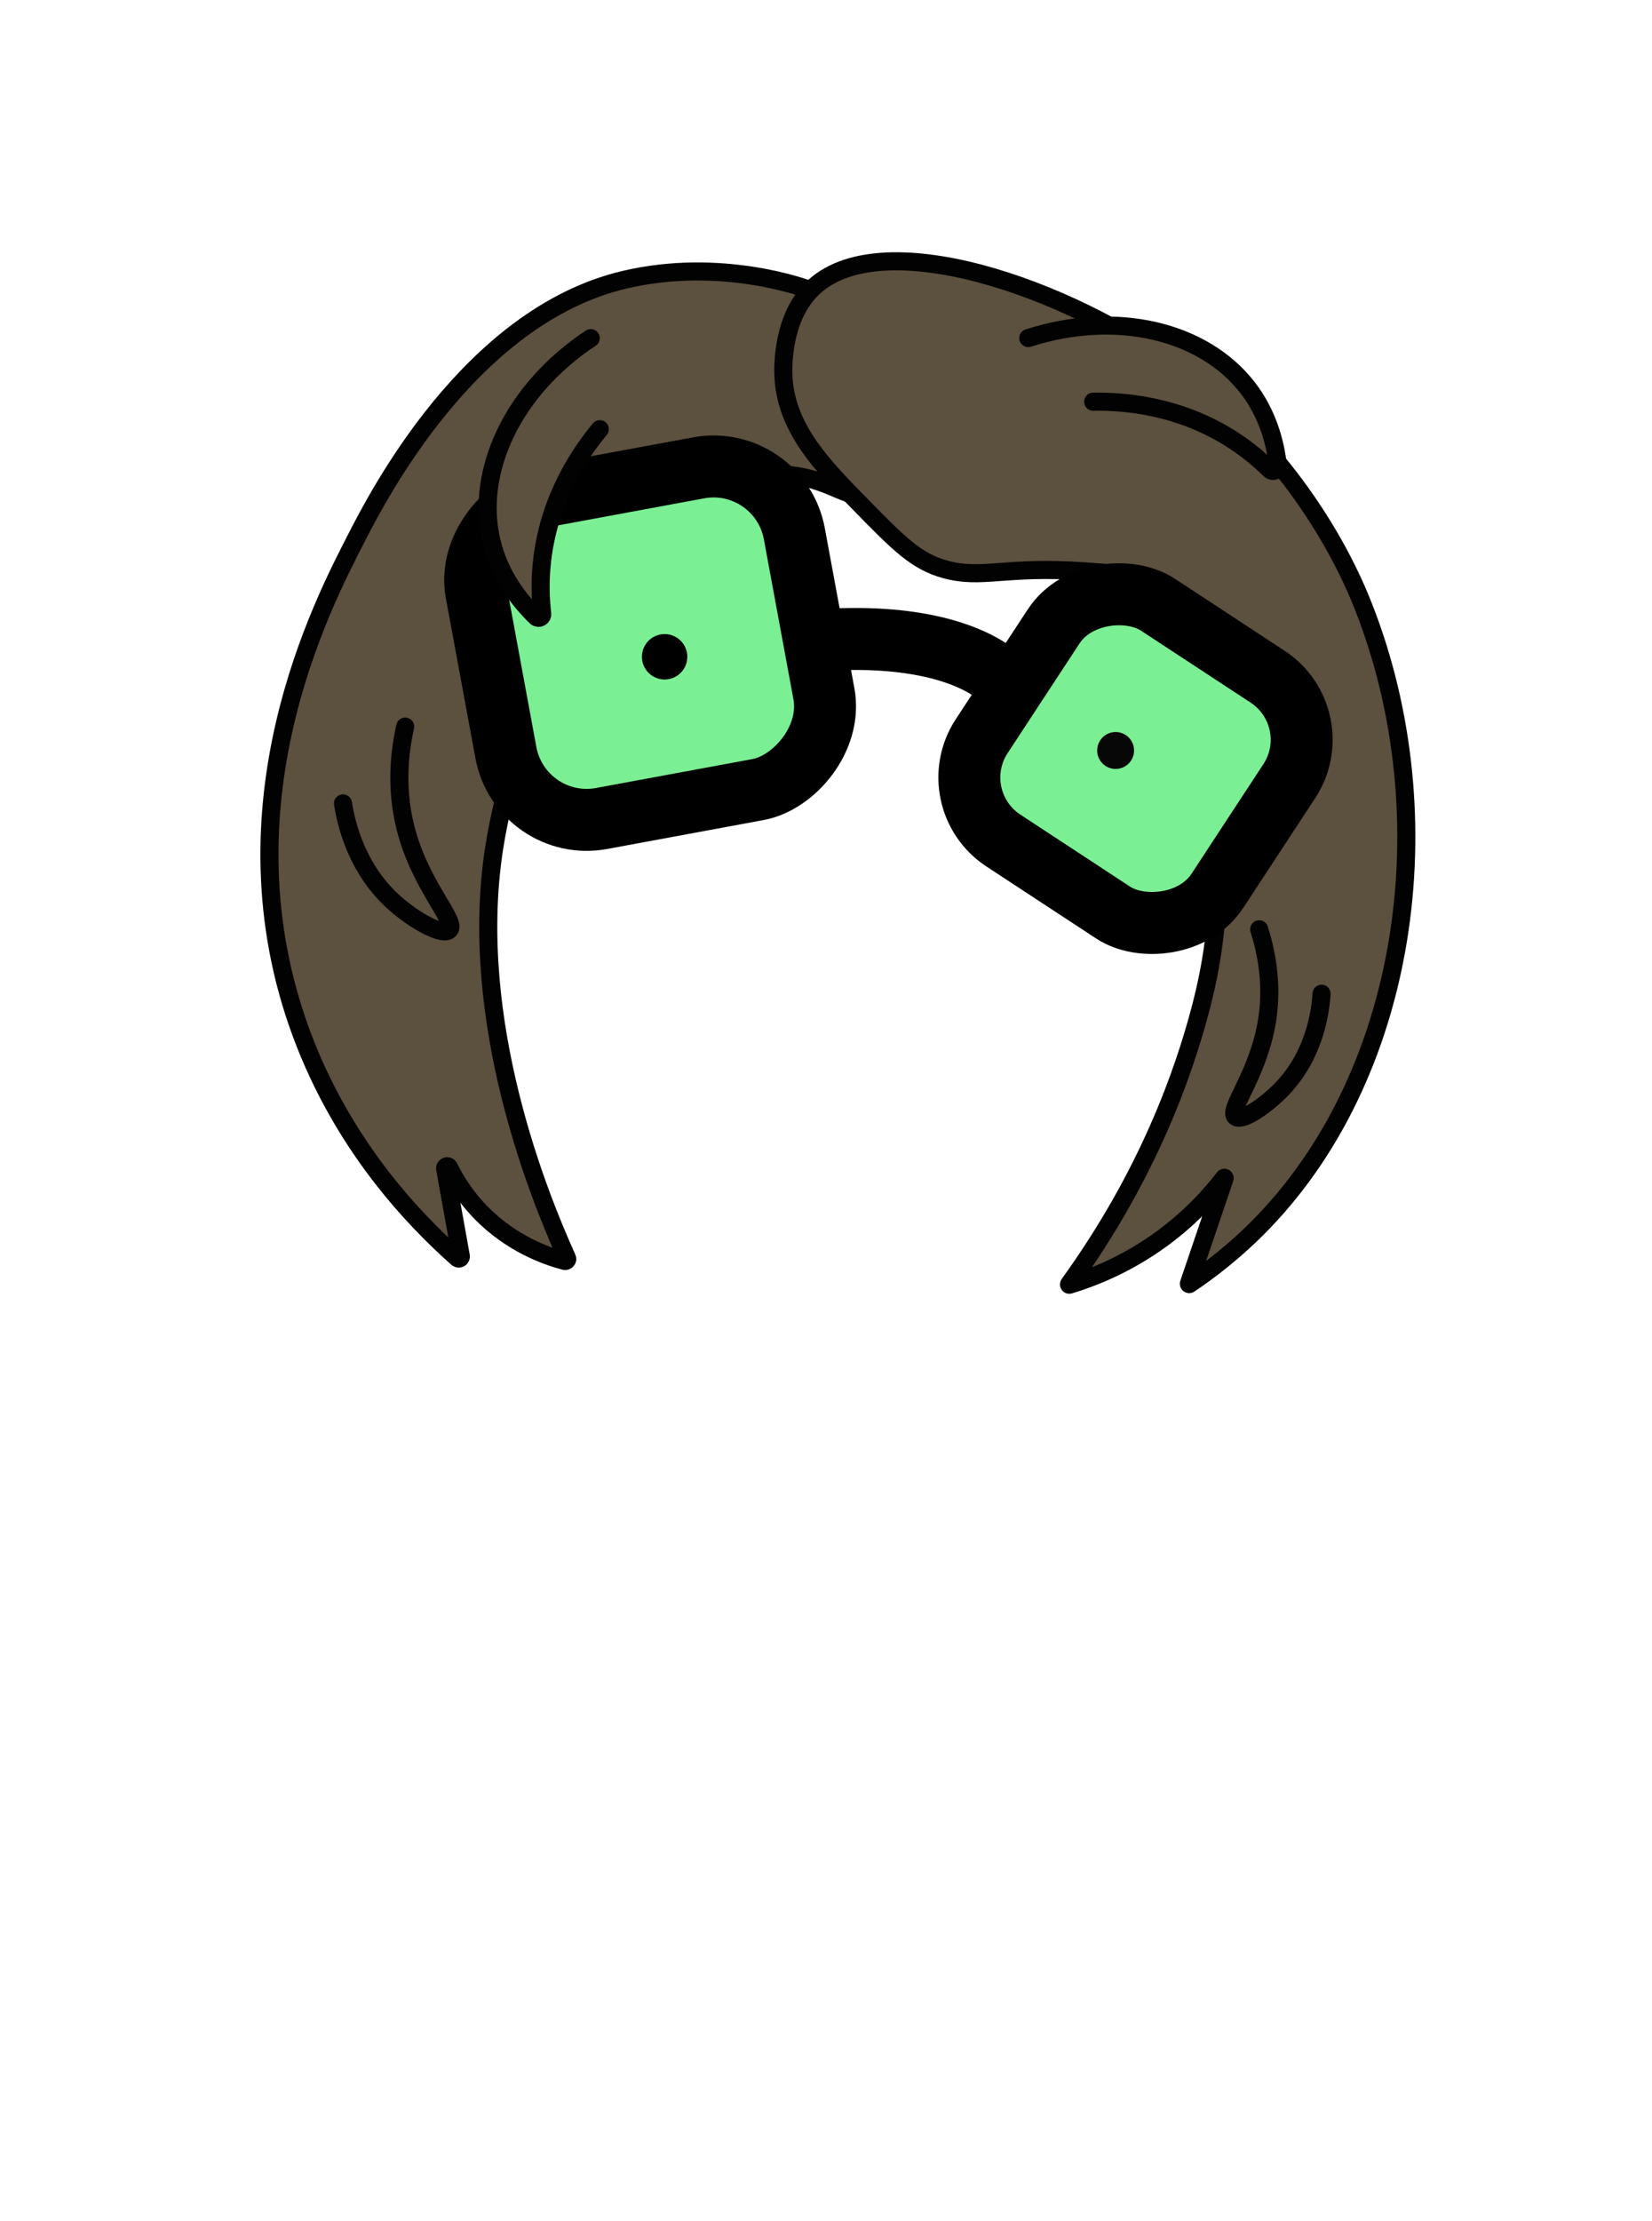 <?xml version="1.0" encoding="UTF-8"?>
<svg xmlns="http://www.w3.org/2000/svg" id="Layer_2" viewBox="0 0 640 860">
  <defs>
    <style>
      .cls-1 {
        fill: #7bef93;
      }

      .cls-1, .cls-2, .cls-3, .cls-4 {
        stroke-linejoin: round;
      }

      .cls-1, .cls-4 {
        stroke: #000;
        stroke-width: 24px;
      }

      .cls-2, .cls-3 {
        fill: #5c503e;
        stroke: #020202;
        stroke-width: 7px;
      }

      .cls-5, .cls-4 {
        fill: none;
      }

      .cls-3 {
        stroke-linecap: round;
      }

      .cls-6 {
        fill: #070707;
      }
    </style>
  </defs>
  <g id="At_2_-_Face">
    <g id="Nerd_x5F_Common_x5F_GreenGirlGlasses">
      <g>
        <path class="cls-2" d="M332.094,123.353c-2.636-2.492-5.675-4.622-5.675-4.623-3.082-2.042-7.541-4.461-13.938-6.881-0-0-32.936-12.463-70.71-3.501-59.731,14.171-95.459,83.874-103.742,100.034-12.732,24.839-54.17,103.403-21.161,192.065,15.994,42.96,43.133,71.396,60.325,86.628.569.504,1.469.019,1.337-.717l-6.083-33.897c-.161-.897,1.117-1.298,1.52-.475,2.584,5.282,6.569,11.68,12.708,17.859,11.705,11.781,24.971,16.46,32.05,18.343.657.175,1.231-.457.957-1.061-10.5-23.211-38.699-91.592-28.233-158.83,3.091-19.857,9.372-38.443,10.826-42.666,7.768-22.556,17.846-50.808,43.754-74.248,12.412-11.229,31.028-28.072,55.519-27.706,20.588.308,28.509,12.524,37.548,6.968,16.331-10.039,3.139-57.702-7.003-67.292Z"></path>
        <path class="cls-2" d="M314.323,112.065c-11.072,11.174-10.956,29.182-10.839,32.903.65,20.672,15.002,35.261,30.581,51.097,13.91,14.14,20.835,21.32,32.129,24.387,14.472,3.93,22.813-1.42,54.194.774,10.541.737,15.812,1.106,19.355,2.71,11.351,5.139,21.447,18.882,27.245,60.86,6.033,43.681,7.296,70.768-1.87,105.664-6.492,24.717-20.105,64.047-50.959,106.751-.073.1.016.239.135.203,8.568-2.58,20.753-7.305,33.566-16.217,12.443-8.655,20.965-18.12,26.367-25.153.089-.116.267-.014.22.125-4.622,13.608-9.244,27.216-13.866,40.824-.04.117.086.223.189.154,6.96-4.662,17.555-12.465,28.581-23.907,58.032-60.225,70.516-161.826,37.507-241.733-6.147-14.881-25.606-55.222-67.96-86.887-45.669-34.143-118.798-58.568-144.572-32.556Z"></path>
        <path class="cls-3" d="M398.353,130.892c33.886-10.901,67.862-2.95,85.013,19.26,7.9,10.23,10.73,21.541,11.691,30.109.196,1.748-1.913,2.762-3.166,1.527-3.685-3.629-8.105-7.367-13.361-10.852-21.574-14.307-43.986-15.593-55.033-15.403"></path>
        <path class="cls-3" d="M487.825,359.798c2.788,8.813,5.272,21.151,3.063,35.195-3.313,21.072-15.416,34.711-12.211,37.368,2.49,2.065,11.914-4.413,18.096-10.903,12.445-13.065,14.701-29.273,15.223-36.7"></path>
        <path class="cls-3" d="M156.969,281.322c-2.205,9.938-3.734,23.713.049,38.905,5.676,22.794,20.274,36.584,17.016,39.81-2.532,2.507-13.497-3.687-20.908-10.207-14.918-13.126-18.963-30.688-20.256-38.784"></path>
      </g>
      <path class="cls-4" d="M383.95,259.583c-6.179-4.25-23.818-13.605-60.863-12.016-1.477.063-2.496,1.678-3.679,2.755"></path>
      <rect class="cls-1" x="385.309" y="239.12" width="109.191" height="109.191" rx="29.186" ry="29.186" transform="translate(-46.968 500.452) rotate(-56.737)"></rect>
      <rect class="cls-1" x="188.527" y="186.369" width="126.668" height="125.293" rx="31.822" ry="31.822" transform="translate(52.786 541.952) rotate(-100.475)"></rect>
      <circle class="cls-6" cx="432.2" cy="290.565" r="7.147"></circle>
      <circle cx="257.477" cy="254.288" r="8.792"></circle>
      <path class="cls-3" d="M228.866,130.922c-29.889,19.728-45.039,51.397-38.408,78.839,3.21,13.285,10.884,22.927,17.196,29.047.96.93,2.554.15,2.4-1.178-.636-5.486-.863-11.741-.242-18.579,2.355-25.937,15.457-44.335,22.56-52.885"></path>
      <rect class="cls-5" width="640" height="860"></rect>
    </g>
  </g>
</svg>
